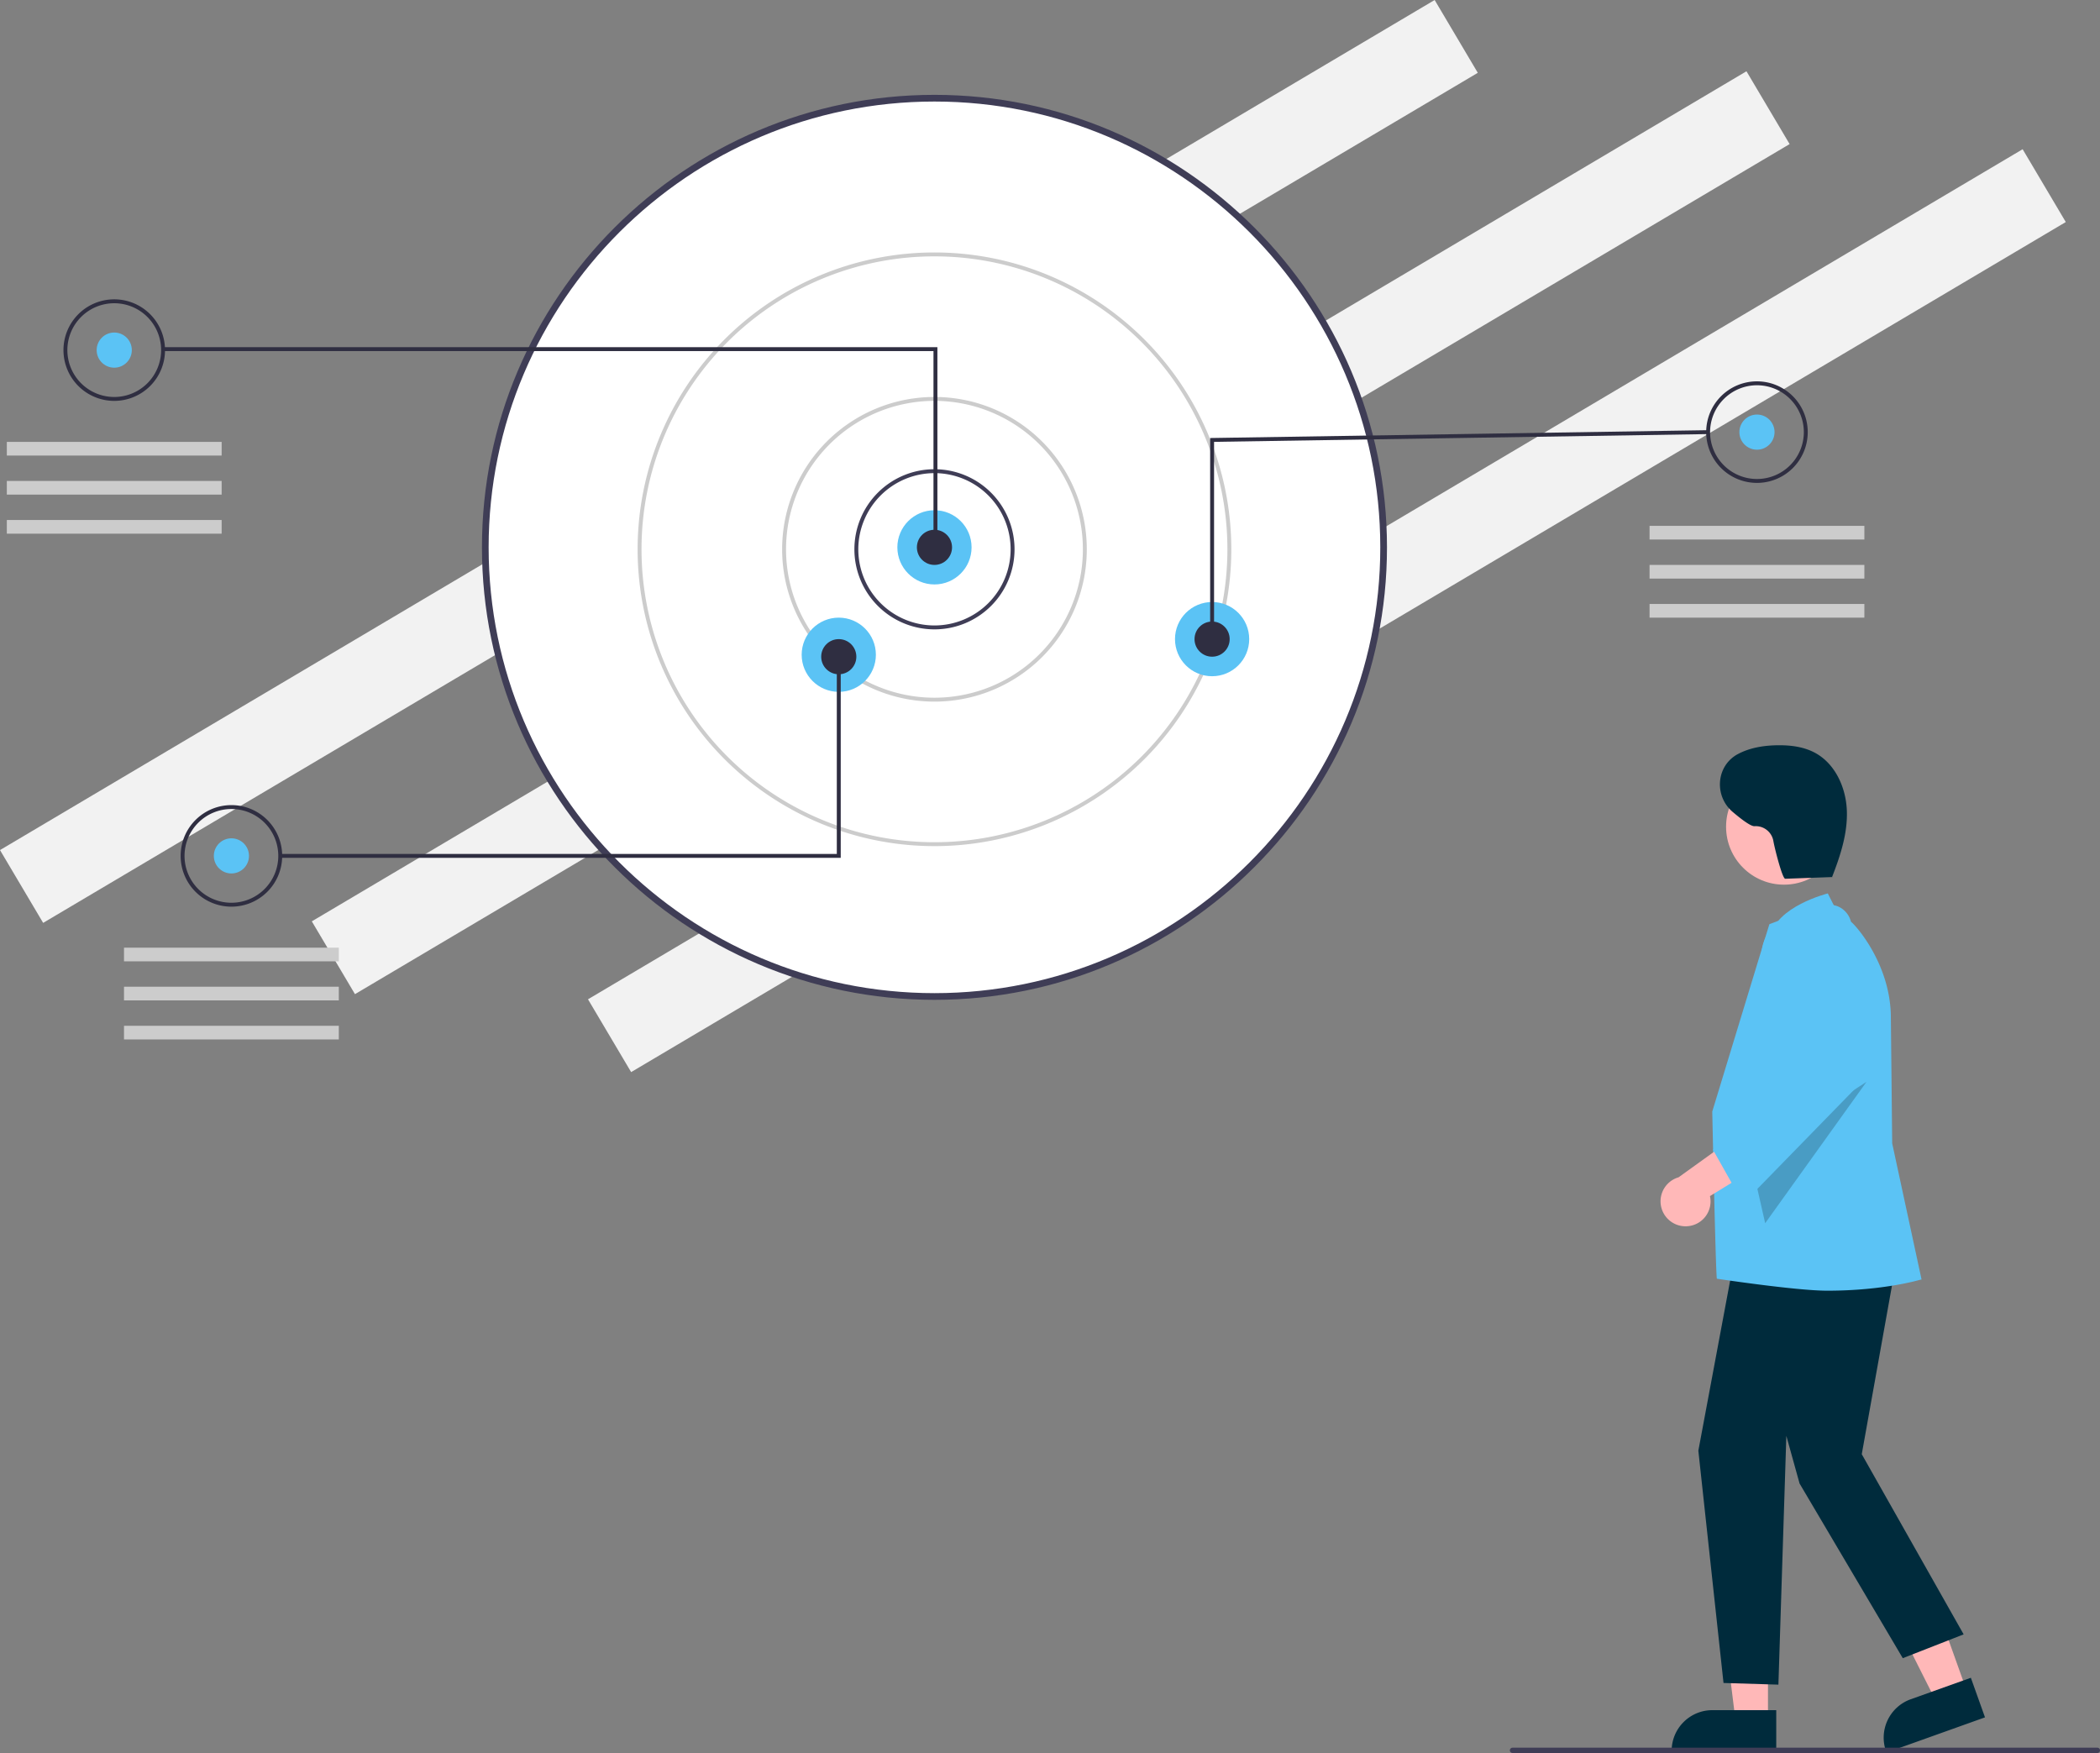 <svg xmlns="http://www.w3.org/2000/svg" width="793.564" height="662.463" viewBox="0 0 793.564 662.463">
  <rect x="0" y="0" width="793.564" height="662.463" fill="#808080" stroke="none"/>
  <g id="goliveunterstützung" transform="translate(0.002 -0.001)">
    <rect id="Rechteck_49" data-name="Rechteck 49" width="630.166" height="31.983" transform="translate(-0.001 321.247) rotate(-30.649)" fill="#f2f2f2"/>
    <rect id="Rechteck_50" data-name="Rechteck 50" width="630.166" height="31.983" transform="translate(117.83 348.18) rotate(-30.649)" fill="#f2f2f2"/>
    <rect id="Rechteck_51" data-name="Rechteck 51" width="630.166" height="31.983" transform="translate(222.194 377.638) rotate(-30.649)" fill="#f2f2f2"/>
    <circle id="Ellipse_36" data-name="Ellipse 36" cx="169.736" cy="169.736" r="169.736" transform="translate(183.385 37.108)" fill="#fff"/>
    <path id="Pfad_429" data-name="Pfad 429" d="M385.341,325.612c0-94.289,76.709-171,171-171s171,76.71,171,171-76.709,171-171,171S385.341,419.9,385.341,325.612Zm2.525,0c0,92.9,75.577,168.473,168.473,168.473s168.473-75.577,168.473-168.473S649.235,157.139,556.339,157.139,387.866,232.716,387.866,325.612Z" transform="translate(-203.219 -118.768)" fill="#3f3d56"/>
    <path id="Pfad_430" data-name="Pfad 430" d="M526.082,326.35h0a30.257,30.257,0,1,1,30.257,30.257,30.257,30.257,0,0,1-30.257-30.257Zm30.257-28.781a28.814,28.814,0,0,0-28.781,28.781h0a28.781,28.781,0,1,0,28.781-28.781Z" transform="translate(-203.219 -118.768)" fill="#3f3d56" style="isolation: isolate"/>
    <path id="Pfad_431" data-name="Pfad 431" d="M498.776,326.35h0a57.563,57.563,0,1,1,57.563,57.563,57.563,57.563,0,0,1-57.563-57.563Zm57.563-56.087a56.087,56.087,0,1,0,56.087,56.087,56.087,56.087,0,0,0-56.087-56.087Z" transform="translate(-203.219 -118.768)" fill="#ccc" style="isolation: isolate"/>
    <path id="Pfad_432" data-name="Pfad 432" d="M444.166,326.35A112.173,112.173,0,1,1,556.339,438.523,112.173,112.173,0,0,1,444.166,326.35Zm112.173-110.7a110.7,110.7,0,1,0,110.7,110.7,110.7,110.7,0,0,0-110.7-110.7Z" transform="translate(-203.219 -118.768)" fill="#ccc" style="isolation: isolate"/>
    <circle id="Ellipse_37" data-name="Ellipse 37" cx="14.022" cy="14.022" r="14.022" transform="translate(339.099 192.822)" fill="#5bc3f5" style="isolation: isolate"/>
    <circle id="Ellipse_38" data-name="Ellipse 38" cx="14.022" cy="14.022" r="14.022" transform="translate(302.938 233.411)" fill="#5bc3f5" style="isolation: isolate"/>
    <circle id="Ellipse_39" data-name="Ellipse 39" cx="14.022" cy="14.022" r="14.022" transform="translate(444.014 227.507)" fill="#5bc3f5" style="isolation: isolate"/>
    <circle id="Ellipse_40" data-name="Ellipse 40" cx="6.642" cy="6.642" r="6.642" transform="translate(346.479 200.202)" fill="#2f2e41"/>
    <circle id="Ellipse_41" data-name="Ellipse 41" cx="6.642" cy="6.642" r="6.642" transform="translate(451.393 234.887)" fill="#2f2e41"/>
    <circle id="Ellipse_42" data-name="Ellipse 42" cx="6.642" cy="6.642" r="6.642" transform="translate(310.317 241.529)" fill="#2f2e41"/>
    <circle id="Ellipse_43" data-name="Ellipse 43" cx="6.642" cy="6.642" r="6.642" transform="translate(36.526 125.666)" fill="#5bc3f5"/>
    <path id="Pfad_433" data-name="Pfad 433" d="M352.751,132.677H61.248V131.2h292.98v76.011h-1.477Z" fill="#2f2e41"/>
    <path id="Pfad_434" data-name="Pfad 434" d="M227.2,251.076a19.188,19.188,0,1,1,19.188,19.188A19.188,19.188,0,0,1,227.2,251.076Zm19.188-17.712A17.712,17.712,0,1,0,264.1,251.076a17.712,17.712,0,0,0-17.711-17.712Z" transform="translate(-203.219 -118.768)" fill="#2f2e41"/>
    <circle id="Ellipse_44" data-name="Ellipse 44" cx="6.642" cy="6.642" r="6.642" transform="translate(80.805 316.803)" fill="#5bc3f5"/>
    <path id="Pfad_435" data-name="Pfad 435" d="M271.478,442.213h0A19.188,19.188,0,1,1,290.665,461.4a19.187,19.187,0,0,1-19.187-19.187ZM290.665,424.5a17.712,17.712,0,1,0,17.711,17.712A17.712,17.712,0,0,0,290.665,424.5Z" transform="translate(-203.219 -118.768)" fill="#2f2e41"/>
    <circle id="Ellipse_45" data-name="Ellipse 45" cx="6.642" cy="6.642" r="6.642" transform="translate(657.29 156.661)" fill="#5bc3f5"/>
    <path id="Pfad_436" data-name="Pfad 436" d="M847.963,282.071a19.188,19.188,0,1,1,19.188,19.188A19.187,19.187,0,0,1,847.963,282.071Zm19.188-17.711a17.732,17.732,0,0,0-17.712,17.711h0a17.712,17.712,0,1,0,17.712-17.712Z" transform="translate(-203.219 -118.768)" fill="#2f2e41"/>
    <path id="Pfad_437" data-name="Pfad 437" d="M457.3,165.528l188.174-2.963.023,1.475-186.721,2.941v74.548H457.3Z" fill="#2f2e41"/>
    <path id="Pfad_438" data-name="Pfad 438" d="M105.9,322.707H316.221V248.171H317.7v76.011H105.9Z" fill="#2f2e41"/>
    <rect id="Rechteck_52" data-name="Rechteck 52" width="81.178" height="5.166" transform="translate(2.579 166.993)" fill="#ccc"/>
    <rect id="Rechteck_53" data-name="Rechteck 53" width="81.178" height="5.166" transform="translate(2.579 181.752)" fill="#ccc"/>
    <rect id="Rechteck_54" data-name="Rechteck 54" width="81.178" height="5.166" transform="translate(2.579 196.512)" fill="#ccc"/>
    <rect id="Rechteck_55" data-name="Rechteck 55" width="81.178" height="5.166" transform="translate(46.858 358.13)" fill="#ccc"/>
    <rect id="Rechteck_56" data-name="Rechteck 56" width="81.178" height="5.166" transform="translate(46.858 372.889)" fill="#ccc"/>
    <rect id="Rechteck_57" data-name="Rechteck 57" width="81.178" height="5.166" transform="translate(46.858 387.649)" fill="#ccc"/>
    <rect id="Rechteck_58" data-name="Rechteck 58" width="81.178" height="5.166" transform="translate(623.343 198.726)" fill="#ccc"/>
    <rect id="Rechteck_59" data-name="Rechteck 59" width="81.178" height="5.166" transform="translate(623.343 213.485)" fill="#ccc"/>
    <rect id="Rechteck_60" data-name="Rechteck 60" width="81.178" height="5.166" transform="translate(623.343 228.245)" fill="#ccc"/>
    <path id="Pfad_439" data-name="Pfad 439" d="M743.166,638.861l-11.544,4.126-21.408-42.566,17.039-6.089Z" fill="#ffb8b8"/>
    <path id="Pfad_440" data-name="Pfad 440" d="M916.1,781.071l-.168-.471a15.4,15.4,0,0,1,9.311-19.667l22.736-8.125,5.347,14.96Z" transform="translate(-203.219 -118.768)" fill="#002b3c"/>
    <path id="Pfad_441" data-name="Pfad 441" d="M668.095,650.28h-12.26L650,602.991H668.1Z" fill="#ffb8b8"/>
    <path id="Pfad_442" data-name="Pfad 442" d="M874.44,780.932H834.909v-.5A15.386,15.386,0,0,1,850.3,765.044H874.44Z" transform="translate(-203.219 -118.768)" fill="#002b3c"/>
    <path id="Pfad_443" data-name="Pfad 443" d="M899.253,466.938,893.922,456.4s-19.863,4.976-21.668,16.488Z" transform="translate(-203.219 -118.768)" fill="#5bc3f5"/>
    <path id="Pfad_444" data-name="Pfad 444" d="M718.035,468.635l-14.5,80.913,38.5,68.087-23,9-39-66-5-18-3,94-20.743-.63-9.511-87.773,15.254-81.6Z" fill="#002b3c"/>
    <path id="Pfad_445" data-name="Pfad 445" d="M852,602c-.45-2-1.741-63.173-1.741-63.173s21.325-70.009,21.521-70.584l.076-.225,16.191-6.07c.227-.1,5.621-2.507,10.036-.5a8.651,8.651,0,0,1,4.6,5.654c1.836,1.368,15.07,16.192,15.07,36.3l.5,47.449,11.095,51.44-.49.1c-.3.064-13.827,4.139-35.128,4.139C881.894,606.531,852,602,852,602Z" transform="translate(-203.219 -118.768)" fill="#5bc3f5"/>
    <circle id="Ellipse_46" data-name="Ellipse 46" cx="21.883" cy="21.883" r="21.883" transform="translate(652.26 290.552)" fill="#ffb8b8"/>
    <path id="Pfad_446" data-name="Pfad 446" d="M705.318,408.841l-38.283,53.416-5.654-24.945Z" opacity="0.2"/>
    <path id="Pfad_447" data-name="Pfad 447" d="M840.59,582.177a9.391,9.391,0,0,0,8.8-11.4l28.446-17.449-15.708-7.349-24.6,17.7a9.442,9.442,0,0,0,3.067,18.5Z" transform="translate(-203.219 -118.768)" fill="#ffb8b8"/>
    <path id="Pfad_448" data-name="Pfad 448" d="M657.035,427.635l-9.743,6.827,8.263,14.673,11.48-9.5Z" fill="#5bc3f5"/>
    <path id="Pfad_449" data-name="Pfad 449" d="M855.153,546.834,878.07,520.27l-8.78-36.639a16.031,16.031,0,0,1,29.7-11.336l.2.371,8.091,54.408L866.63,568.746Z" transform="translate(-203.219 -118.768)" fill="#5bc3f5"/>
    <path id="Pfad_450" data-name="Pfad 450" d="M896,450.2l-18.163.652c-1.107.04-4.112-11.909-4.505-14.387a6.765,6.765,0,0,0-7.057-5.473c-1.36.128-4.788-2.412-8.326-5.419-6.717-5.71-6.367-16.435,1.011-21.26q.3-.2.594-.361c4.655-2.605,10.1-3.48,15.433-3.547,4.835-.06,9.807.548,14.067,2.837,7.637,4.1,11.7,13.069,12.058,21.73s-2.42,17.131-5.571,25.207" transform="translate(-203.219 -118.768)" fill="#002b3c"/>
    <path id="Pfad_451" data-name="Pfad 451" d="M995.781,781.232h-221a1,1,0,0,1,0-2h221a1,1,0,0,1,0,2Z" transform="translate(-203.219 -118.768)" fill="#3f3d56"/>
  </g>
</svg>

